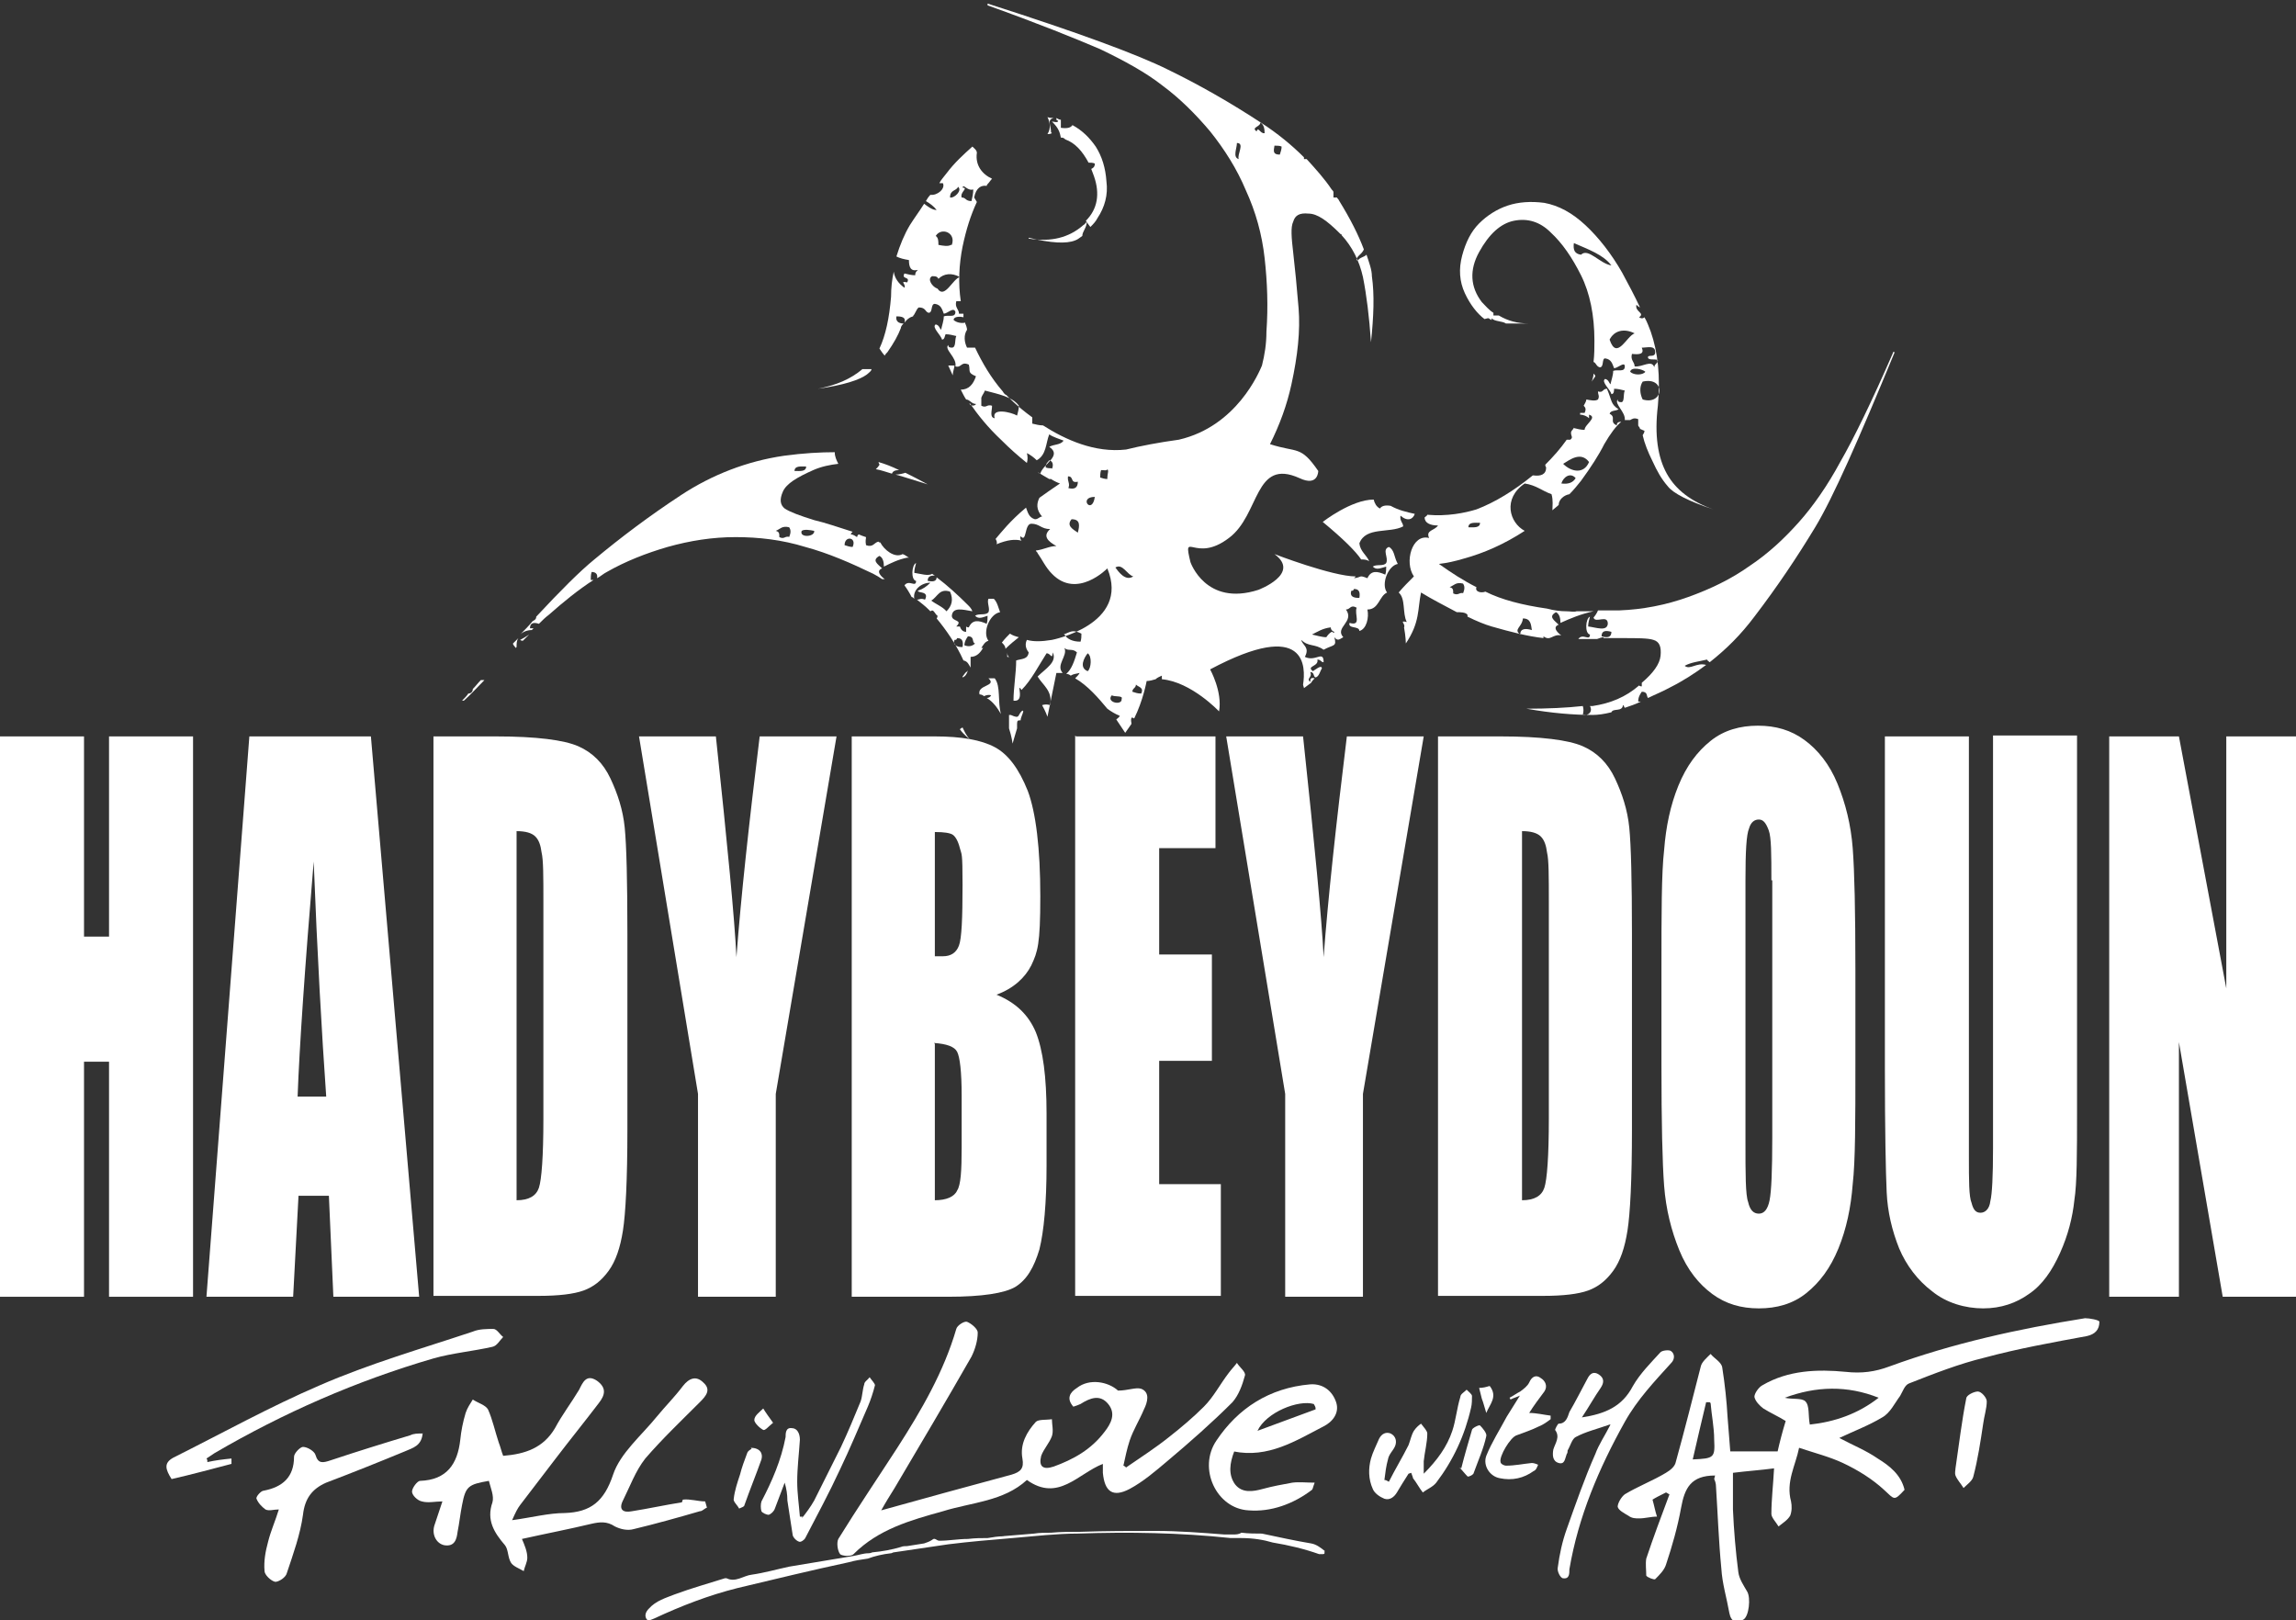 <svg viewBox="0 0 256.9 181.3" xmlns="http://www.w3.org/2000/svg" data-name="Layer 2" id="Layer_2">
  <rect x="0" y="0" width="256.9" height="181.3" fill="#333333" stroke="none"/>
  <g data-name="Layer 1" id="Layer_1-2">
    <g>
      <g>
        <path style="fill: #fff;" d="M21.6,82.4v62.7h-9.4v-26.3h-2.8v26.3H0v-62.7h9.4v22.4h2.8v-22.4h9.4Z"></path>
        <path style="fill: #fff;" d="M41.5,82.4l5.4,62.7h-9.6l-.5-11.3h-3.4l-.6,11.3h-9.7l4.8-62.7h13.5ZM36.5,122.7c-.5-7.1-1-15.9-1.4-26.3-1,12-1.6,20.8-1.8,26.3h3.2Z"></path>
        <path style="fill: #fff;" d="M48.5,82.4h7c4.5,0,7.6.4,9.2,1.1,1.6.7,2.8,1.9,3.6,3.6.8,1.7,1.4,3.5,1.6,5.5.2,2,.3,6,.3,11.9v21.9c0,5.6-.2,9.4-.5,11.3-.3,1.9-.8,3.4-1.6,4.5-.8,1.1-1.7,1.8-2.8,2.2-1.1.4-2.8.6-5,.6h-11.8v-62.7ZM57.8,93.1v41.2c1.4,0,2.2-.5,2.5-1.4.3-.9.5-3.5.5-7.7v-24.3c0-2.8,0-4.7-.2-5.5-.1-.8-.3-1.4-.7-1.8-.4-.4-1.1-.6-2.1-.6Z"></path>
        <path style="fill: #fff;" d="M93.6,82.4l-6.8,40v22.7h-8.7v-22.7l-6.6-40h8.6c1.3,12.2,2.1,20.5,2.3,24.7.5-6.7,1.4-14.9,2.6-24.7h8.6Z"></path>
        <path style="fill: #fff;" d="M95.2,82.4h9.4c3,0,5.2.4,6.7,1.2,1.5.8,2.7,2.4,3.7,4.9.9,2.4,1.4,6.4,1.4,11.8s-.3,6.2-1,7.7c-.7,1.4-2,2.6-3.9,3.3,2.2.9,3.6,2.3,4.4,4.2.8,2,1.2,5,1.2,9.1v5.8c0,4.2-.3,7.4-.8,9.4-.6,2-1.4,3.4-2.7,4.2-1.2.7-3.7,1.1-7.5,1.1h-10.8v-62.7ZM104.6,93.1v13.9c.4,0,.7,0,.9,0,.9,0,1.5-.4,1.8-1.2.3-.8.4-3,.4-6.8s-.1-3.3-.3-4.1c-.2-.8-.5-1.3-.8-1.5-.3-.2-1-.3-1.9-.3ZM104.6,116.8v17.5c1.3,0,2.2-.4,2.5-1.1.4-.6.5-2.2.5-4.8v-5.8c0-2.7-.2-4.3-.5-4.9s-1.2-.9-2.6-1Z"></path>
        <path style="fill: #fff;" d="M120.4,82.4h15.6v12.5h-6.3v11.9h5.9v11.9h-5.9v13.8h6.9v12.5h-16.3v-62.7Z"></path>
        <path style="fill: #fff;" d="M159.3,82.4l-6.8,40v22.7h-8.7v-22.7l-6.6-40h8.6c1.3,12.2,2.1,20.5,2.3,24.7.5-6.7,1.4-14.9,2.6-24.7h8.6Z"></path>
        <path style="fill: #fff;" d="M160.9,82.4h7c4.5,0,7.6.4,9.2,1.1,1.6.7,2.8,1.9,3.6,3.6s1.4,3.5,1.6,5.5c.2,2,.3,6,.3,11.9v21.9c0,5.6-.2,9.4-.5,11.3-.3,1.9-.8,3.4-1.6,4.5-.8,1.1-1.7,1.8-2.8,2.2-1.1.4-2.8.6-5,.6h-11.8v-62.7ZM170.3,93.1v41.2c1.4,0,2.2-.5,2.5-1.4.3-.9.5-3.5.5-7.7v-24.3c0-2.8,0-4.7-.2-5.5-.1-.8-.3-1.4-.7-1.8-.4-.4-1.1-.6-2.1-.6Z"></path>
        <path style="fill: #fff;" d="M207.6,119.1c0,6.3,0,10.8-.3,13.4-.2,2.6-.7,5-1.6,7.2-.9,2.2-2.1,3.8-3.6,5-1.5,1.2-3.3,1.7-5.3,1.7s-3.7-.5-5.2-1.6c-1.5-1.1-2.8-2.7-3.7-4.9-.9-2.2-1.5-4.6-1.7-7.2-.2-2.6-.3-7.1-.3-13.5v-10.7c0-6.3,0-10.8.3-13.4.2-2.6.7-5,1.6-7.2.9-2.2,2.1-3.8,3.6-5,1.5-1.2,3.3-1.7,5.3-1.7s3.7.5,5.2,1.6c1.5,1.1,2.8,2.7,3.7,4.9.9,2.2,1.5,4.6,1.7,7.2.2,2.6.3,7.1.3,13.5v10.7ZM198.2,98.5c0-2.9,0-4.8-.3-5.6s-.6-1.2-1.1-1.2-.9.3-1.1,1c-.3.7-.4,2.6-.4,5.8v29.3c0,3.6,0,5.9.3,6.7.2.9.6,1.3,1.2,1.3s1-.5,1.2-1.5c.2-1,.3-3.3.3-7v-28.8Z"></path>
        <path style="fill: #fff;" d="M232.4,82.4v41.9c0,4.7,0,8.1-.3,10-.2,1.9-.7,3.9-1.6,5.9-.9,2-2,3.6-3.5,4.6-1.4,1-3.1,1.6-5.1,1.6s-4.1-.6-5.7-1.9c-1.6-1.2-2.9-2.9-3.7-4.8-.8-2-1.3-4.1-1.4-6.3-.1-2.2-.2-6.8-.2-13.9v-37.1h9.4v47c0,2.7,0,4.5.3,5.2.2.8.5,1.1,1,1.1s1-.4,1.1-1.3c.2-.8.3-2.8.3-5.9v-46.2h9.4Z"></path>
        <path style="fill: #fff;" d="M256.9,82.4v62.7h-8.2l-4.9-28.5v28.5h-7.8v-62.7h7.8l5.3,28.2v-28.2h7.8Z"></path>
      </g>
      <g>
        <path style="fill: #fff;" d="M112.7,73.5c0,0,.2,0,.3.1-.2-.1-.3-.3-.3-.6,0,.1,0,.3,0,.4Z"></path>
        <path style="fill: #fff;" d="M107.7,75.8c.3-.1.5-.4.6-.8,0,0-.1.2-.2.2-.2.2-.3.4-.4.5Z"></path>
        <path style="fill: #fff;" d="M107.4,81.6c.5.7,1.1,1.1,1.1,1.1-.4-.4-.6-.9-.8-1.3,0,0-.2.1-.3.2Z"></path>
        <path style="fill: #fff;" d="M112.9,80c0,.5,0,1,0,1.5.3.9.4,1.7.4,1.7.1-.4.3-1,.5-1.7,0-.2,0-.3,0-.5,0-.4.1-.4.4-.4,0-.3.2-.6.3-1,0,0,0,0-.1-.1-.6.5-.2,1-1.3.5Z"></path>
        <path style="fill: #fff;" d="M171.7,36.2s0,0-.1,0c0,0,0,0,0,0,0,0,0,0,0,0Z"></path>
        <path style="fill: #fff;" d="M58.5,71.7c.2-.2.5-.5.7-.7-.3.2-.6.4-1,.6,0,0,.1.1.3.1Z"></path>
        <path style="fill: #fff;" d="M113,70.9c-.3.3-.6.6-.9,1,.2.2.4.4.4.7.5-.5,1-.9,1.5-1.3-.4-.1-.7-.2-1-.4Z"></path>
        <path style="fill: #fff;" d="M97.5,41.3c-.3,0-.7,0-1,0-1.3,1.1-2.9,1.8-5,2.2,2.9-.4,4.7-1,5.5-1.6.2-.2.4-.3.5-.5Z"></path>
        <path style="fill: #fff;" d="M57.7,72.5s0,0,.1-.1c0-.4,0-.7.2-1-.2.2-.4.4-.6.6,0,.2.2.3.3.5Z"></path>
        <path style="fill: #fff;" d="M115.1,26.6c2.5.6,4.2.7,5.2.3.3-.1.5-.3.8-.5,0-.5.5-.9.5-1.6-.1.1-.2.3-.4.4-1.6,1.4-3.6,1.9-6.1,1.5Z"></path>
        <path style="fill: #fff;" d="M52.9,77.1c0,.3-.2.5-.5.5-.2.3-.4.5-.7.8h.2c.8-.7,1.5-1.5,2.3-2.3-.1,0-.3,0-.4,0-.3.3-.6.7-.9,1Z"></path>
        <path style="fill: #fff;" d="M172.7,71.2c.8.6,1-.3,2-.1-.3-.2-1.1-.9-.3-1.2-.5-.5-1.2-.9-.3-1.4.4.2.5.7.5,1.2,1.1-.5,2.3-1,3.7-1.3-.6,0-1.3,0-1.9,0-.3.1-.7,0-1.1,0-.7,0-1.5-.1-2.2-.3-2.8-.4-5.1-1-6.9-1.9-.5.2-1.2,0-1-.5h0c-1.4-.7-2.8-1.6-4.2-2.6.9-.1,1.8-.3,2.8-.6,2.2-.6,4.5-1.6,6.8-3.1-1.7-.9-2.5-3.6,0-5.3,1.3.2,1.9.8,3,1.2.2.7.1,1.3.1,1.8.2-.2.5-.4.7-.6,0-.6.6-1.1,1.2-1.2.5-.5.9-1,1.3-1.5,1.1-1.5,2-2.9,2.6-4.1.7-1.2,1.3-2,1.9-2.5,0,0,0,0,.1,0-.3,0-.6,0-.6.4-.9-.4,0-.9-.8-1.3.1-.4.7-.3,1-.5-.9-.6-.7-.9-1.3-2.3-.5,0-.4.5-1,.3,0,.4.2.5,0,.9-.3.2-.8.1-1.3,0,0,.2-.2.5-.3.7.2.2.3.4.1.8-.2,0-.3,0-.5,0,0,0,0,0,0,0,0,0,0,.1,0,.2.4,0,.8.2,1,.4,0-.1,0-.3,0-.4,1,.3-.5,1.1-.5,1.7-.4,0-.8-.1-1.2-.2,0,0,0,0,0-.1,0,.2-.2.3-.3.5-.1.5.3.6-.1.9-.2,0-.3,0-.4,0-.7,1-1.5,1.9-2.4,2.8,0,0,0,.2.1.3,0,.8-.6,1-1.4.9,0,0,0,0-.1,0-2.1,1.7-4.2,3-6.3,3.8-1.3.4-3.3.8-5.5.6,0,.1-.2.2-.3.3,0,.6.6.9,1.5.9-.4.6-1.4.5-1,1.4-1.9-.5-2.8,2.7-1.7,4.3-.6.6-1.2,1.2-1.7,1.8.8.7.4,2.3.9,3.3-.9-.2-.1.2-.3.6,0,0,0,0,0,0,.2,1.1.2,1.8.2,1.8,1.6-2.4,1.3-3.8,1.7-5.7,1.3.8,2.7,1.5,4,2.2.4,0,1,0,1.2.3,0,0,0,.1,0,.2,1,.5,2,.9,2.7,1.1,2.1.6,4,1.1,5.8,1.3,0,0,0-.2,0-.2ZM177.8,51.7c-.6,1.4-2,1.1-2.9.2.8-.5,2-1.4,2.9-.2ZM176.3,53.5c-.3.5-.8.7-1.6.6.2-.7,1-1.3,1.6-.6ZM165.6,58.5c0,.6-.7.5-1.3.5,0-.6.7-.5,1.3-.5ZM163.8,66.4c-.5-.2-.6.3-1.2,0,0-.4,0-.6-.4-.7.5-.2.7-.6,1.5-.4.2.3.2.6,0,1.1ZM170.1,71c-.8-.6.2-.8.3-1.8.9,0,.9.7,1,1.3-.7-.2-1.3-.2-1.3.5Z"></path>
        <path style="fill: #fff;" d="M101.7,62.4c-.2-.1-.4-.3-.7-.4-.9.5-2.1-.5-2.5-1.3,0,0-.2,0-.2-.1-.5.1-.6.7-1.4.4-.1-.5,0-.7,0-.9-.3-.1-.6-.2-.8-.3-.1,0-.2.2-.2.3-.2-.1-.4-.3-.7-.3,0-.1.1-.2.2-.3-1.6-.5-3-1-4.3-1.3-1.6-.5-2.7-.9-3.3-1.3-.5-.4-.6-1-.2-1.9.4-.9,1.6-1.6,3.4-2.4.9-.4,1.9-.6,2.8-.7-.2-.4-.4-.8-.4-1.3-1.6,0-3.5.1-5.7.4-4.1.6-8,2.1-11.5,4.4-3.5,2.3-6.7,4.7-9.7,7.2-1.6,1.3-3.8,3.5-6.5,6.4,0,.3-.2.4-.4.5-.4.5-.9,1-1.4,1.5.3-.3.8-.5,1.3-.5,0,0,.1-.1.2-.2-.1,0-.2,0-.4,0,0-.6.4-.7,1-.5.4-.4.7-.7,1.1-1,1.7-1.5,3.3-2.8,5-3.9-.1,0-.2,0-.3,0,0-.3,0-.6.1-.9.5,0,.7.3.6.7.4-.2.7-.5,1.1-.7,2.1-1.2,4.4-2.1,6.8-2.8,2.5-.7,5-1.1,7.6-1.1,2.6,0,5.2.3,7.8,1.1,2.6.7,5.1,1.8,7.6,3,.4.2.7.4,1,.6,0,0,.2,0,.3,0-.3-.2-1.1-.9-.3-1.2-.5-.5-1.2-.9-.3-1.4.4.2.5.7.5,1.2.8-.4,1.6-.8,2.6-1ZM90.2,52.2c0,.6-.7.5-1.3.5,0-.6.7-.5,1.3-.5ZM88.4,60.1c-.6-.2-.6.3-1.2,0,0-.4,0-.6-.4-.7.5-.2.7-.6,1.5-.4.2.3.2.6,0,1.1ZM89.7,59.4c.3-.2.9-.1,1.4,0,.1.7-1.7.8-1.4,0ZM95.4,61.2c-.3,0-.6-.1-.9-.2,0-1.1,1.4-.9.9.2Z"></path>
        <path style="fill: #fff;" d="M158.3,57.5c-.9-.2-1.8-.4-2.7-.9,0,0,0,0,0,0-.6-.1-1,0-1.2.3-.4-.2-.6-.6-.7-1-2.5,0-5.7,2.5-5.7,2.5,2.3,1.9,3.7,3.3,4.3,4.2.3,0,.6,0,.9.2-.3-.7-1-1.1-1.1-2,.7-1.9,3.4-1.1,4.9-1.9,0-.4-.4-.6-.3-1.2.8.7,1.4.4,1.6-.2Z"></path>
        <path style="fill: #fff;" d="M117.6,14.8c0-.8-.5-1.4.3-1.6-.2,0-.5,0-.7-.1.3.6.4,1.3,0,1.9.2,0,.3,0,.5-.1Z"></path>
        <path style="fill: #fff;" d="M105.5,39.5s0,0,0,0c0,0,0,0,0,0,0,0,0,0,0,0Z"></path>
        <path style="fill: #fff;" d="M178.5,42.1c0-.1-.1-.2-.2-.3,0,.3-.1.6-.2.9.1-.2.3-.4.4-.6Z"></path>
        <path style="fill: #fff;" d="M211.8,39.5c-2.4,5.5-4.4,9.6-5.9,12.2-1.4,2.6-3,4.9-4.6,6.7-1.6,1.8-3.4,3.5-5.5,4.9-2.1,1.5-4.4,2.6-6.9,3.5-2.5.9-5.1,1.4-7.7,1.5-.8,0-1.6,0-2.4,0-.1.3-.4.7-.5.8.2.7,1.6-.4,1.6.7-.1.9-1.3.4-2.2.3,0-.4.1-.7.2-1.1-.5.2-.6,1.9,0,2,0,.8-.8-.2-1.3.5.7,0,1.4,0,2.1,0,.3-.1.5-.2.8-.2,0,0-.1,0-.1.1.8,0,1.5,0,2.1,0,1.7,0,2.9,0,3.5.2.7.2.9.8.8,1.8-.1.9-.8,1.9-2.1,3,0,.1,0,.3,0,.4-.1,0-.2,0-.3-.1-1.5,1.3-3.2,2-5.2,2.3,0,0-.2,0-.3,0,.3.5,0,1.1-.8,1,.1-.4.1-.7,0-1-1.8.2-3.9.3-6.3.3,2.8.5,5.3.7,7.4.7.6,0,1.3-.1,2.1-.3.2-.5,1.2,0,1.3-.8.1,0,.1.2.2.3.6-.2,1.2-.4,1.8-.7,0,0-.2,0-.3,0,0-.5.2-.8.4-1.1.7,0,.5.5.7.7.8-.4,1.6-.7,2.5-1.2,1.4-.7,2.8-1.6,4-2.5-1.1-.3-1.8.6-2.4.1.7-.4,1.7-.5,2.5-.7,0,.1.2.2.3.3,1.9-1.5,3.5-3.1,5-5.1,2.6-3.4,4.8-6.7,6.8-10,2-3.3,4.9-9.9,8.9-19.6h-.2ZM179.2,71.2c0-.6.4-.7,1.1-.5,0,.6-.4.7-1.1.5Z"></path>
        <path style="fill: #fff;" d="M166.5,35.6c.1,0,.3.2.4.2,0,0,0-.1,0-.2.3.4,1.2.3,1.6.6.1,0,.3,0,.4,0,0,0,0,0,0,0,.2,0,.4,0,.6,0,.5,0,1,0,1.6,0,0,0,0,0,0,0-1.3,0-2.4-.3-3.4-.9-.2,0-.3,0-.6,0,0-.1,0-.2,0-.3-.5-.3-.9-.8-1.3-1.2-1.3-1.7-1.4-3.6-.3-5.6,1.1-2,2.4-3.2,3.9-3.5,1.5-.3,2.9.1,4.1,1.3,1.3,1.2,2.4,2.8,3.4,4.8,1,2,1.5,4.5,1.5,7.3,0,.8,0,1.6-.1,2.4.3.1.3.5.7.6.5,0,.2-1,.6-1,.7.1.8.6,1,1.1.4,0,1.2-.8,1.2-.2,0,.7-.8.3-1.3.5,0,.5-.2,1-.3,1.5-.2-.2-.2-.5-.6-.6-.5.3.6,1.2.7,1.7.3,0,.3-.4.3-.6.4,0,.8.1,1.2.2-.2.4,0,1.3-.4,1.3-.3,0-.4-.1-.4-.3-.4.5.9,1.4.8,2.3.2,0,.4,0,.6,0,.2-.1.4-.3.9-.1,0,.3,0,.5,0,.7,0,.1.2.2.2.4.1,0,.2.1.5.2,0,.2-.1.3-.2.5,0,0,0,0,0,0,.2.9.6,1.9,1.1,2.9.5,1.1,1,2,1.7,2.8.6.8,2.4,1.7,5.1,2.6-2.5-.9-4.2-2.2-5.2-4-1-1.8-1.4-4.3-1-7.6.3-3.3,0-6-.8-8.3-.2-.5-.4-1.1-.7-1.6-.1.1-.3.2-.6,0,.7-.5-.5-.6-.3-1.4.1.1.2.2.4.3-.6-1.3-1.3-2.6-2-3.9-1.2-2.1-2.6-3.9-4.1-5.3-1.5-1.4-3-2.2-4.6-2.5-1.5-.2-2.9-.1-4.1.3-1.2.4-2.3,1.1-3.2,2-.9.9-1.5,2.1-1.9,3.6-.4,1.5-.3,2.9.3,4.2.6,1.3,1.4,2.3,2.2,2.9ZM182.4,41.6c.1-.6,1.4-.3,1.7,0-.3.4-1.3.4-1.7,0ZM183.8,44.7c-.3-.6-.4-1.4,0-2,2.6-.6,2.4,2.7,0,2ZM183.8,38.9c.5,0,1.4-.3,1.4.5,0,.6-.6.3-.8.5-.1.5.8.2,1.1.4,0,.4-.4.4-.4.8-.3-.9-1.3,0-2.2-.1,0-.5-.5-.7-.3-1.4.9.1,1.4,0,1.1-.7ZM182.9,37.3c-.9.3-2,3.1-2.8.7.5-1,1.6-1.3,2.8-.7ZM176.1,27.2c1.6.7,3.3,1.3,4.2,2.5-1.3-.2-2.6-2-3.4-1.2-.7-.1-.9-.5-.8-1.3Z"></path>
        <path style="fill: #fff;" d="M117.8,13.7c.6.6.8,1.1.9,1.7.2,0,.3,0,.5.2,1.1.4,1.9,1.3,2.6,2.6.2,0,.5,0,.7.1,0,.4-.2.5-.4.6.1.3.2.5.3.8.7,2,.4,3.7-.9,5,.1.2.3.4.5.7.3-.3.6-.6.8-1,.8-1.2,1.2-2.6,1-4.1-.1-1.5-.5-2.8-1.2-3.9-.7-1-1.5-1.8-2.6-2.4-.2.3-.6.4-1.3.3,0-.3,0-.6,0-.9-.2,0-.3-.1-.5-.2,0,.2,0,.3.2.3,0,.3-.5.1-.7.1Z"></path>
        <path style="fill: #fff;" d="M101.3,52.9c-.3.1-.7.2-1.1.2,1.1.3,2.3.7,3.6,1.1-.9-.5-1.7-.9-2.5-1.3Z"></path>
        <path style="fill: #fff;" d="M109.8,72.5s0,0,0,0c0,0,0,0,0,0,.2-.3.4-.7.8-.8-.7-.9.1-3,1.3-3.2-.2-.5-.3-1.1-.7-1.5-.2,0-.4,0-.6,0-.2.4.2,1.1,0,1.5-.3.4-1.1.1-1.5.4.4.4.8.2,1.4,0,0,.3,0,.6-.1.9-.9-.4-1.6-.5-2,.4-.1,0-.2,0-.3-.1,0,.2,0,.3,0,.6-.4,0-.6-.3-.7-.6,0,0-.2,0-.4,0,.8-.8-.5-.5-.5-1.2.1-1,1.2-.7,2.3-.5-.1-.3-.3-.5-.5-.7-1.1-1.1-2.3-2.2-3.5-3.1,0,.5-.5.5-1,.4,0-.5.3-.6.8-.6,0,0,0,0,0,0,0,0-.2-.1-.3-.2-.4.3-1.3,0-2-.1,0-.4.1-.7.2-1.1h0c-.5.2-.6,1.9,0,2,0,.8-.8-.2-1.3.5.3.4.6.9.8,1.3.1,0,.2.1.3.2-.2-1,.8-1.8,1.8-1.8-.4.4-.8.7-1.4.9,0,.3,1.3,0,.8,1-.5-.2-.6,0-.9,0,.5.4.9.7,1.3,1.1,0,0,.1.1.2.2,0,0,0,0,.2-.1.3.1.3.4.6.6,0,0,0,.2-.1.3,1,1.2,2.2,2.9,3,4.7.5.1.6.5.8.8,0-.4,0-.9,0-1.2.7,0,1.1-.5,1.4-1ZM105.9,68.4c-.4-.5-1.2-.8-1.7-1.2.7-.4.9-1.4,2.1-1,.4.9.2,1.6-.4,2.2ZM107.6,72.4c-.6,0-1-.3-.8-.8.2,0,.2,0,.3-.2.6,0,.7.4.6,1ZM107.9,72.3c0-.5.2-.8.4-1.1.8,0,.4.7.8.8-.3.3-.7.4-1.2.2Z"></path>
        <path style="fill: #fff;" d="M98.4,52c-.1.2-.3.4-.4.5.6.1,1.1.3,1.8.5.1-.3.4-.4.8-.4-.8-.4-1.6-.7-2.3-.9,0,.1.1.3.2.4Z"></path>
        <path style="fill: #fff;" d="M106.8,40.9c-.2,0-.4,0-.7,0,.2.4.3.7.5,1.1,0-.4.2-.8.2-1.2Z"></path>
        <path style="fill: #fff;" d="M156.3,62.9c-.3-.6-.3-1.4-.9-1.7-.8.3,0,1.2-.3,1.8-.3.4-1.1.1-1.5.4.4.4.8.2,1.5,0,0,.3,0,.6-.1.9-.9-.4-1.6-.5-2,.4-1-.4-.6-.1-1.5,0,0,0,.1-.1.2-.2-2.6,0-9.1-2.5-9.1-2.5,3,2.2-1.8,4-1.8,4-5.9,1.9-7.6-3.1-7.6-3.1-.9-3.7.5.2,4.3-2.7,3.5-2.6,2.8-9,7.9-6.7,2.1,1,2.1-.8,2.1-.8-2-2.9-2.3-2-5.4-3,1.1-2.2,1.9-4.4,2.4-6.7.7-3.2,1-6,.8-8.5-.2-2.4-.4-4.5-.6-6.2-.2-1.7-.3-2.9,0-3.5.2-.7.7-1,1.7-.9,1,0,2.1.8,3.5,2.2,0,0,0,0,.1.1,0,0,0,0,.1,0,0,0,0,0,0,.1,1.2,1.3,2,2.9,2.4,4.7.4,2,.7,4.4.9,7.3.3-2.9.4-5.3.1-7.4,0-.7-.3-1.5-.6-2.4-.3.3-.8.3-1,.7-.4-.4.5-.7.7-1.3-.6-1.6-1.5-3.4-2.8-5.5,0-.1-.2-.2-.2-.3-.1,0-.2,0-.4,0,0-.2,0-.4,0-.6,0-.1-.1-.2-.2-.3,0,0,0,0,0,0,0,0,0,0,0,0-.8-1.2-1.8-2.3-2.8-3.4,0,0-.2,0-.3,0,0,0,0-.1,0-.2-1.4-1.4-3-2.7-4.7-3.8-3.5-2.3-7-4.3-10.5-6-3.4-1.7-10.2-4.2-20.2-7.4v.2c5.6,2,9.8,3.7,12.6,4.9,2.7,1.3,5.1,2.6,7,4.1,1.9,1.4,3.7,3.2,5.3,5.1,1.6,2,3,4.2,4,6.6,1.1,2.4,1.8,4.9,2.1,7.6.3,2.7.4,5.4.2,8.2,0,1.4-.2,2.6-.5,3.8-.3.7-2.8,6.8-9.3,8.3h0c-2.2.3-4.3.7-5.9,1.1-3.5.4-6.8-1.1-9.3-2.7,0,0,0,0,0,0-.4,0-.8-.1-1.2-.2,0-.3,0-.5,0-.7-1.8-1.3-2.9-2.5-2.9-2.5h0c-.1,0-.3-.2-.4-.4-1.3-1.5-2.3-3.2-3.1-4.9-.2,0-.5,0-.9,0-.3-.6-.4-1.4,0-2,0,0,0,0,0,0,0-.2-.1-.5-.2-.7,0,0,0,0,0-.1-.4.1-1,0-1.3-.3,0-.4.7-.4,1.1-.3,0-.1,0-.2,0-.4-.2,0-.3,0-.5,0,0-.5-.5-.7-.3-1.4.2,0,.4,0,.5,0-.3-2-.2-4.1.2-6.1.4-1.9.9-3.5,1.6-5-.1-.2-.2-.3-.3-.5.2-1.1.8-1.4,1.4-1.3,0,0,0-.1.1-.2.2-.2.3-.4.5-.6-1.1-.5-1.9-1.5-1.7-2.9,0-.3-.3-.5-.5-.7-1,.9-2,1.8-2.9,3-.3.4-.6.7-.8,1.1.1,0,.2,0,.4,0,.3.6-.6,1.4-1.4,1.3-.2.2-.4.5-.5.7.5.3.9.6,1.2,1-.5,0-1-.4-1.4-.7-.5.8-1.1,1.6-1.6,2.4-.6,1-1.1,2.2-1.5,3.5.4.2.8.3,1.4.4,0,.8.2,1.3,1,1.1-.2.2-.3.3-.3.6-.4,0-.8-.1-1.2-.2-.4.7.7.3.3,1-.9-.2-.1.2-.3.6-.7-.5-1.1-1.1-1.2-1.8-.2.9-.3,1.8-.3,2.8-.2,2.4-.6,4.3-1.3,5.8.2.3.4.6.6.8,0-.1.2-.3.3-.4.7-1,1.2-1.9,1.5-2.7,0-.2.2-.4.3-.5-.6,0-.9-.3-.8-.8.6,0,1.1.1.9.7.3-.4.7-.7,1.1-.7,0,0,.1,0,.2,0-.1,0-.3,0-.4,0,.3-.2.4-.8.7-1,.8,0,.7.5,1.1.6.5,0,.2-1,.7-1,.7.1.8.6,1,1.1.4,0,1.1-.8,1.3-.2,0,.7-.8.3-1.3.5,0,.5-.2,1-.3,1.5-.2-.2-.2-.5-.6-.6-.5.3.6,1.2.7,1.7.3,0,.3-.4.4-.6.4,0,.8.1,1.2.2-.2.4,0,1.3-.5,1.3-.3,0-.4-.1-.4-.3-.5.5,1,1.4.8,2.4.7.2.6-.6,1.5-.2.2.7-.2.9.8,1.3-.3.9-.8,1.5-1.7,1.5.2.4.4.8.6,1.1.4,0,.6.5,1.1.5-.1.3-.8.2-.7-.1,0,0,0,0,0,0,.9,1.3,2,2.7,3.6,4.2.9.9,1.8,1.7,2.8,2.5.1-.4.1-.7,0-1.1.4.2.8.5,1.1.8,1.1-.6,1-1.9,1.4-2.9.4.3,1.1.5,1.6.7-.3.5-1.1.4-1.6.7,1.5,1-.7,1.9-1,3-.1,0-.2-.1-.3-.2.4.3.8.5,1.3.8,0,0,.1,0,.2,0,0,0,0,0,0,0,.3.2.7.4,1,.5-.9.6-1.6,1.1-2.3,1.6-.3.6-.4,1.3.3,2.1-.3,0-.4.3-.8.3-.7-.2-.8-.8-1-1.3-1.8,1.5-2.8,2.8-3.4,3.5.1.2.2.4.1.6,1.2-.5,2.1-.6,2.8-.4-.1-.1-.2-.3-.1-.5.7.8.4-1.4,1.2-1.4.9,0,1.1.6,2.1.6-.9.8-.2,1.4.7,1.9-.8,0-1.4.4-2.3.5,0,.1.2.2.2.3,0,0,0,0,0,0,0,0,0,0,0,0,.5.7.9,1.6,1.6,2.3,2.8,2.9,6.2-.6,6.2-.6,2.6,6.3-6.2,8-6.2,8-1.2.2-2.1.2-2.8,0-.2.4-.2.9.2,1.4-.1.8-.8.7-1.4.9,0,1.4-.3,3.1-.3,4.5,1.4.2.2-2.2.9-1.2,1.1-1.1,1.9-2.7,2.8-4.1.5,0,.6.8.7-.1.5,1.1-.8,1.8-1.7,2.7.6,1,1.7,1.6,1.4,3.2-.3-.1-.6-.1-.9,0,.4.7.6,1.3.6,1.3l1-4.9c.2,0,.5,0,.7,0-.8-.9.6-1.9.2-2.8.4.4.9,0,1.4.5-.3,1-.6,1.9-1.2,2.4.2,0,.4.1.5.2.3-.2.6-.2,1-.3-.1.2-.3.4-.5.6,1.4.8,2.6,2.2,3.6,3.4.4.3.9.6,1.4.8-.1.2-.3.3-.4.4.6.9,1,1.5,1,1.5.2-.3.5-.7.7-1,0-.2-.1-.4,0-.7.1,0,.2,0,.3.1,1-2,1.4-4.2,1.4-4.2.3,0,.7-.1,1-.2.2-.2.5-.3.7-.4,0,.1,0,.3,0,.4,3.3.3,6.4,3.6,6.4,3.6.4-2.2-1-4.7-1-4.7,10.9-5.8,10.7-.2,10.4,1.7,0,.1.1.3.1.4.3-.2.5-.4.8-.6.1-.2.3-.4.4-.5-.4-.1-.5,0-.5.4-.5-.4.3-.5,0-1.1.5,0,.3.5.6.6.4-.1.5-.7.7-1,0-.5-.8.2-1,.3-.8-.6.7-.5.5-1.3.4,0,.4.3.7.3,0-1.4-.9,0-2.1-.6.6-1.1-.3-1.3-.4-1.9.8.8,1.5.4,2.5,1.1,1.1-.6,1.5-.3,1.2-1.4.4.5.6.2,1,0-1-1.1,1.3-1.7.3-3.1.5,0,.5-.6,1.2-.2-.3.7.6,2.1-.8,1.7-.2.7,1.1.3,1.1.9.8-.2,1.1-1.5.9-2.4,1.3,0,1.3-1.5,2.2-1.9-.7-.9.1-3,1.2-3.2ZM142.7,16.3c.2,0,.5,0,.7.1,0,.3-.1.6-.2.9-.8,0-.7-.4-.6-1ZM138.6,17.8c-.7-.2-.2-1.2-.2-1.8.9,0,0,1.3.2,1.8ZM141,13.7c.4.2.5.7.5,1.2-.5.1-.7-.8-.9-.2-.7-.5.6-.5.4-1.1ZM107.7,21c.1-.5.5.4,1.2.2,0,.4-.1.9-.2,1.3-.7,0-.6-.4-1.1-.4-.2-.6.7-1,.2-1.1ZM107.2,20.9c.5.4-.4,1.3-.9,1.2,0-.9.7-.7.9-1.2ZM106.4,27.4c-.3.2-.9.1-1.4,0,0-.4,0-.8-.3-1,.6-1,2.3-.4,1.8,1ZM104.9,32.3c-.6-.2-1.2-1.1-.6-1.4.5,0,.6.1.7.3.6-.6,1.5-.7,2.4-.2-.8.2-1.7,2.5-2.5,1.3ZM113.8,46.5c-.7-.4-2.9-.9-2.5.3-.6-.1-.3-.8-.3-1.4-.6-.2-.6.3-1.2,0,0-.3,0-.6,0-.9.1-.3.3-.5.4-.8,0,0,0,0,0,0,1.5.4,3.1.7,3.8,1.7,0,.4-.1.7-.2,1.1ZM117.7,52.4c-.2,0-.5,0-.7-.1,0-.5.3-.6.4-.8.4.1.5.5.3,1ZM120.6,59.6c-.6-.4-1.3-.8-.7-1.5,1,0,.9.7.7,1.5ZM119.5,54.7c.3-.6-.1-.8,0-1.4.7,0,.2.8,1.1.6,0,.7-.4.9-1.1.7ZM122.5,55.6c-.3,2.1-1.9,0,0,0h0ZM119,71c.8-.3,1-.6,2-.1,0,.3,0,.6-.1.9-.9,0-1.5-.3-1.8-.8ZM121.7,75.1c-1-.4-.4-1.5,0-2,.5.3.4,1.7,0,2ZM125.5,78.2c.1.8-1.8.4-1.1-.4.3.2,1.3,0,1.1.4ZM123.1,53.5c0-.3,0-.6.1-.9.3,0,.7.1.7-.1.2.2,0,.4,0,1.1-.3,0-.6-.1-.9-.2ZM127.6,77.6c-.3,0-.6-.1-.9-.2,0-.4.4-.4.4-.8.3.3.9.3.6,1ZM124.8,63.5c.8-.5,1.3.8,2,1-.9.6-1.7-.6-2-1ZM149,70.7c-.2.1-.4.3-.6.6-.5,0-1.1-.2-1.6-.3.6-.3,1.2-.7,2.1-.8,0,.2.1.4.4.5,0,.2-.3,0-.2,0ZM152,66.9c-.6,0-1-.2-.8-.8.2,0,.2,0,.3-.2.6,0,.7.4.6,1Z"></path>
        <path style="fill: #fff;" d="M111.5,75.9c-.2,0-.5,0-.9,0,1,.9-1.3.7-1,1.8.2,0,.4.1.5.2.2-.1.5-.2.8-.1-.1.2-.3.3-.5.3.7.4,1.2,1.1,1.6,1.8-.4-1.4,0-3.1-.7-4Z"></path>
      </g>
      <g>
        <g>
          <g>
            <path style="fill: #fff;" d="M126,164.2c1.6-1.1,3.3-2.2,4.8-3.4,1.4-1.1,2.7-2.2,3.9-3.4,1.1-1.1,1.8-2.5,2.8-3.8.3-.4.6-.7.9-1.1.3.5,1,1,.9,1.4-.3,1.1-.7,2.2-1.4,3-2.3,2.3-4.8,4.5-7.3,6.6-1.3,1.1-2.7,2.3-4.2,3.1-1.9,1-2.8.3-3-1.8,0-.3,0-.6,0-1-2.8,1.1-5,4.3-8.5,1.8-2.6,2.4-6.2,2.5-9.4,3.5-3.6,1-7.2,2-10,4.8-.3.3-1.3.2-1.5,0-.3-.4-.4-1.3-.2-1.7,2.1-3.4,4.4-6.8,6.6-10.2,2.7-4.2,5.2-8.5,6.6-13.3.1-.4.9-.9,1.2-.8.5.2,1.2.8,1.2,1.2,0,.9-.3,1.9-.7,2.7-2.8,4.9-5.7,9.8-8.6,14.7-.5.8-1,1.6-1.5,2.5,5-1.4,9.8-2.7,14.6-4,1-.3,1.4-.7,1.2-1.8-.3-1.6.5-3,1.5-4.1.3-.3,1.2-.2,1.8-.3,0,.6.2,1.3,0,1.9-.3.8-.9,1.4-1.2,2.2-.3,1.2.2,1.6,1.4,1.2,2.2-.8,4.2-1.9,5.7-3.9.7-.9,1.3-2,.4-3.1-.9-1.1-2-.7-3.1,0-.2.1-.5.2-.8.3-.8-.9-.4-1.6.4-2.1,1.4-1.1,3.5-.7,4.6.3,1.1,0,2-.4,2.6-.2,1,.4.7,1.5.3,2.3-.5,1.2-1.2,2.3-1.6,3.5-.3.9-.5,1.9-.7,2.8.1,0,.3.2.4.3Z"></path>
            <path style="fill: #fff;" d="M138.1,162.4c-.5,1.3-.7,2.6.1,3.7.8,1,2,.8,3.1.5,1.1-.3,2.2-.5,3.3-.7.8-.1,1.5,0,2.5,0-.2.5-.2.7-.3.8-2.1,1.6-4.6,2.5-7.1,2.3-3.6-.2-5.7-4.7-3.6-7.8,2.4-3.6,5.9-5.9,10.5-6.3,1.5-.1,2.5.8,2.9,2,.4,1.2-.4,2.2-1.4,2.7-3.1,1.6-6.2,3.6-10.1,2.8ZM147.2,157.6c0-.2-.1-.3-.2-.5-1.7-.5-5.3.9-6.3,3,2.2-.8,4.3-1.6,6.5-2.4Z"></path>
          </g>
          <g>
            <path style="fill: #fff;" d="M76.3,168.1c-1.9.3-3.7.7-5.6,1-1,.2-1.5-.2-1-1.2.8-1.6,1.4-3.3,2.5-4.7,1.9-2.2,4-4.2,6.1-6.3.7-.7,1.3-1.4.4-2.2-.8-.8-1.6-.5-2.3.4-.9,1.2-2,2.3-2.9,3.4-1.7,2.1-4.1,4.1-4.9,6.5-1,3-2.5,4.2-5.4,4.3-1.8,0-3.7.5-5.9.8.4-.9.6-1.3.9-1.7,1.3-1.7,2.6-3.4,3.9-5.1,1.6-2.1,3.3-4.2,4.9-6.3.7-.9.9-1.7-.2-2.5-1.2-.8-1.6.2-2,1-.9,1.5-1.9,2.8-2.7,4.3-1.3,2.2-3.3,2.9-5.8,3.1-.2-.5-.3-1-.5-1.5-.4-1.2-.7-2.6-1.2-3.7-.3-.5-1.1-.7-1.7-1.1-.3.5-.6.9-.8,1.5-.3,1-.5,2-.6,3-.3,2.7-1.5,4.5-4.5,4.6-.3,0-.9.8-.9,1.2,0,.4.6,1,1.1,1.1.7.2,1.5,0,2.3,0-.3.9-.6,1.8-.9,2.7-.3,1,.2,2,1.1,2.2,1.2.2,1.4-.7,1.5-1.5.2-1,.3-2,.5-3,.4-2.1.7-2.3,3-2.7.2.8.6,1.7.4,2.4-.7,2,.2,3.4,1.4,4.8.4.5.3,1.4.7,2,.3.4.9.6,1.4.9.1-.5.4-1,.4-1.5,0-.7-.3-1.4-.6-2.1,2.7-.6,5.3-1.1,7.8-1.7.9-.2,1.7-.3,2.6.3.6.3,1.4.5,2.1.3,2.5-.6,5-1.3,7.4-2,.3,0,.5-.3.8-.4l-.2-.7c-.8,0-1.7-.3-2.5-.2Z"></path>
            <path style="fill: #fff;" d="M23.2,163.5c0-.1,0-.2-.1-.3.3-.2.6-.4.9-.6,7.7-4.5,15.9-8.1,24.5-10.6,2.1-.6,4.4-.8,6.6-1.3.5-.1.8-.7,1.2-1.1-.4-.3-.7-.9-1.1-.9-.7,0-1.6,0-2.3.3-5.7,1.9-11.6,3.6-17.1,6-5.6,2.4-11,5.4-16.4,8.1-1.1.6-.9,1.3-.2,2.4,2.2-.5,4.4-1.1,6.7-1.7v-.6c-1,.1-1.8.2-2.7.4Z"></path>
            <path style="fill: #fff;" d="M47.3,160.4c-.6,0-1,0-1.4.2-3,.9-5.9,1.8-8.9,2.8-.9.3-1.4.4-1.7-.6-.1-.4-.9-.9-1.4-.9-.3,0-1,.7-1,1.1,0,2.3-1.3,3.4-3.4,3.8-.3,0-.9.7-.8.9.2.5.6.9,1,1.2.4.2.9,0,1.5,0-.4,1.3-.9,2.4-1.2,3.6-.3,1.1-.5,2.2-.4,3.3,0,.4.7,1.1,1.2,1.2.4,0,1.2-.5,1.3-1,.7-2.1,1.5-4.3,1.8-6.5.2-1.8,1-2.9,2.6-3.6,2.9-1.1,5.9-2.3,8.8-3.5.9-.4,1.9-.6,2-2.1Z"></path>
          </g>
          <g>
            <path style="fill: #fff;" d="M191.9,165.1c-2.7,0-3.4,1.4-3.8,3.6-.4,2.2-1,4.3-1.7,6.4-.2.6-.7,1.1-1.2,1.6-.1.1-.9-.2-1-.4,0-.6-.1-1.3,0-1.9.8-2.4,1.7-4.8,2.6-7.2-.1,0-.3-.2-.4-.2-.6.3-1.2.6-1.5.8.2.7.3,1.3.5,1.9-.7,0-1.3.2-2,.2-.4,0-.8,0-1.2-.3-.5-.3-1.1-.6-1.2-1,0-.4.4-1.1.8-1.4,1.5-.9,3.1-1.5,4.6-2.4.5-.3,1-.7,1.1-1.2,1-3.6,1.9-7.2,2.8-10.7.1-.5.7-1,1.1-1.4.4.5,1.2.9,1.3,1.5.3,1.9.5,3.8.6,5.6.1,1.2.2,2.5.3,3.8h5.3c.2-.9.5-2.1.9-3.4-.8-.5-1.7-.9-2.5-1.4-.4-.3-.9-.8-1-1.3,0-.4.5-1.1.9-1.3,2.9-1.7,6.2-1.8,9.3-1.5,1.8.2,3.3,0,4.9-.6,7.1-2.6,14.4-4.2,21.9-5.4.5,0,1.6.2,1.6.4,0,.9-.5,1.4-1.4,1.6-3.8.7-7.7,1.4-11.4,2.4-2.9.7-5.7,1.8-8.5,2.9-.5.2-.7.9-1,1.4-.6.8-1.1,1.9-2,2.4-1.5.9-3.1,1.5-4.8,2.3,1.5.8,3,1.4,4.3,2.3,1.3.8,2.6,1.8,3,3.5-1.2,1.3-1.1,1.1-2.3,0-1.3-1.2-2.9-2.2-4.6-3-1.5-.7-3.1-1.1-4.9-1.7-.4,2-1.5,3.8-.9,6,.1.5.1,1.1-.1,1.6-.3.5-.8.8-1.3,1.2-.3-.5-.8-1-.8-1.4,0-1.6.2-3.2.3-5.1-1.5.2-3,.3-4.6.5,0,1.5,0,2.8,0,4.1.1,2.3.3,4.7.6,7,.1.8.6,1.5,1,2.2.4.7.2,2.7-.4,3.1-.8.5-1.4.3-1.6-.7-.3-1.7-.8-3.3-.9-5-.3-3.1-.4-6.1-.6-9.2,0-.3-.1-.6-.2-.8ZM210.2,156.4c-3.5-1.4-7-1.3-10.5,0,.8.2,1.9,0,2.3.4.5.5.3,1.6.5,2.6,2.8-.3,5.4-1.2,7.7-3ZM191.3,156.9c-.1,0-.3,0-.4,0-.5,2.1-1,4.2-1.5,6.4,2.4-.1,2.5-.2,2.4-2.2,0-1.4-.3-2.8-.4-4.1Z"></path>
            <path style="fill: #fff;" d="M218.8,164.3c.4-2.7.7-5.3,1.2-7.8,0-.4.9-.8,1.3-.8.4,0,1,.7,1,1.1,0,.8-.3,1.7-.4,2.5-.3,2-.6,4-1.1,5.9-.1.5-.7.9-1.1,1.3-.3-.5-.7-.9-.9-1.4-.1-.3,0-.6,0-.8Z"></path>
          </g>
          <g>
            <path style="fill: #fff;" d="M180.1,159.4c-1.4.5-2.7.8-3.8,1.4-.4.2-.6,1-.9,1.5,0,.1,0,.3-.1.4-.2.5-.2,1.2-.9,1-.7-.2-.7-.9-.6-1.5.2-.7.8-1.4.2-2.2,0-.1.3-.7.4-.7.8,0,1-.7,1.2-1.3.7-1.2,1.3-2.4,2-3.7.3-.6.7-.9,1.3-.5.6.4.6.9.2,1.5-.7,1-1.3,2.1-2.1,3.3,2.6-.4,4.5-1.2,5.7-3.5.8-1.4,2-2.6,3.1-3.8.2-.2,1-.3,1.2-.1.4.3.4.9,0,1.3-1.9,2.1-3.8,4.1-5.2,6.6-2.9,5.2-5.2,10.6-6.2,16.5,0,.5,0,1.1-.7,1-.3,0-.7-.8-.6-1.2.2-1.5.5-2.9,1-4.3,1-2.8,2-5.7,3.2-8.4.4-1.1,1.1-2.1,1.7-3.3Z"></path>
            <path style="fill: #fff;" d="M157.6,164.9c-.5.8-.9,1.4-1.3,2.1-.3.5-.8.9-1.4.7-.5-.2-1.1-.6-1.3-1.1-.5-1.1-.5-2.3-.2-3.4.2-.7.6-1.5.9-2.2.3-.6.8-.8,1.3-.6.6.3.7.9.5,1.4-.2.5-.7.9-.8,1.5-.2.7-.3,1.5-.4,2.3.2,0,.3.1.5.2.7-1.4,1.5-2.7,2.2-4.1.2-.5.3-1.1.6-1.6.2-.3.5-.6.8-.8.3.4.7.8.7,1.1,0,1-.3,2.1-.4,3.1,0,.4,0,.8,0,1.4,1.5-1.5,2.6-3,3.2-4.8.4-1.2.5-2.5.9-3.8,0-.3.4-.5.7-.8.2.2.6.5.6.7,0,.4,0,.9-.1,1.3-.7,3.1-2,5.9-3.9,8.4-.4.5-1,.7-1.5,1.1-.4-.5-.7-1.1-1.1-1.6,0-.1-.1-.3-.2-.6Z"></path>
            <path style="fill: #fff;" d="M170.2,156.1c-.4.2-.8.3-1.2.5,0,0,0-.1-.1-.2.4-.2.8-.5,1.2-.7.4-.3.8-.6,1-1,.3-.7.8-.9,1.3-.5.5.3.8.9.4,1.5-.6.8-1.2,1.6-1.7,2.4.8,0,1.6.2,2.4.3v.4c-.4.3-.8.6-1.3.8-.8.4-1.7.7-2.5,1-.7.2-2,2.4-1.8,3,0,.2.4.4.6.4,1,0,1.9-.2,2.9-.3.2,0,.5.1.7.2-.1.2-.2.6-.5.7-1.1.8-2.4,1.1-3.8.8-1.1-.2-1.9-1.4-1.5-2.5.6-1.5,1.5-2.9,2.3-4.4.5-.8,1-1.6,1.5-2.4,0,0-.1,0-.2,0Z"></path>
            <path style="fill: #fff;" d="M163.5,164.3c.4-1.6.8-2.9,1.2-4.3,0-.2.8-.6.9-.5.3.3.8.9.7,1.2-.3,1.4-.9,2.7-1.4,4.1,0,.2-.6.5-.7.4-.3-.3-.6-.7-.9-1Z"></path>
            <path style="fill: #fff;" d="M166.7,155.1c.9,1.2,0,2-.4,3-.2-.6-.3-1.1-.5-1.6-.1-.4-.2-.8-.3-1.2.4,0,.8-.1,1.1-.2Z"></path>
          </g>
          <g>
            <g>
              <path style="fill: #fff;" d="M89.7,169.9c.5-.6,1-1.3,1.4-2,1-2,2-4,3-6,.8-1.7,1.5-3.4,2.2-5.1.2-.6.2-1.3.4-1.9,0-.3.4-.5.6-.8.2.3.6.7.6.9-.2.8-.5,1.7-.8,2.4-1,2.3-2,4.7-3.1,7-1.2,2.6-2.6,5.2-3.9,7.7-.1.2-.5.5-.7.4-.3-.1-.6-.4-.7-.7-.2-1.3-.4-2.6-.6-3.9,0-.7-.1-1.3-.3-2-.4,1-.7,1.9-1.1,2.9-.1.3-.4.6-.7.7-.2,0-.7-.2-.8-.4-.1-.3-.1-.8,0-1.1,1.2-2.3,2.2-4.6,2.7-7.2,0-.4,0-1.1.7-1,.6,0,.9.6.9,1.3-.1,1.6-.3,3.1-.3,4.7,0,1.3.2,2.6.3,3.9h.3Z"></path>
              <path style="fill: #fff;" d="M84,162c1,0,1.4.6,1.2,1.3-.6,1.7-1.3,3.4-1.9,5.1,0,.2-.4.3-.6.4-.2-.4-.7-.8-.6-1.1.1-.9.4-1.8.7-2.7.2-.8.5-1.6.8-2.4.1-.3.4-.4.5-.5Z"></path>
            </g>
            <path style="fill: #fff;" d="M86.5,159.2c-.5.4-.9.9-1.1.8-.4-.2-1-.8-1-1.1,0-.5.6-.9,1-1.3.3.5.6.9,1.1,1.6Z"></path>
          </g>
        </g>
        <path style="fill: #fff;" d="M148.3,173.6c-.5-.4-1-.8-1.6-.9-1.8-.3-3.6-.7-5.5-1.1,0,0,0,0,0,0-.7,0-1.5,0-2.3-.1-.3.2-.6.2-1,.2-.3,0-.6,0-.9,0-2.6-.2-5.1-.4-7.7-.4-2.8,0-5.6,0-8.4.1-1.1,0-2.2,0-3.3.1-.6,0-1.3,0-1.9.1-1.2.1-2.4.2-3.6.3,0,0,0,0,0,0,0,0,.1,0,.2,0-.6,0-1.2.1-1.8.2-.7,0-1.4,0-2.2.1-1.1,0-2.1.2-3.2.2-.3,0-.5-.4-.8-.1-.3.2-.6.3-.9.4-.6.1-1.3.2-1.9.3-.2,0-.5,0-.7.1-1,.3-2.1.5-3.2.6,0,0-.2.1-.4.1-.6,0-1.1.2-1.7.3-2.4.4-4.8.8-7.2,1.2-1.4.3-2.8.7-4.2.9-.9.1-1.8.9-2.8.4,0,0-.1,0-.2,0-1.9.6-3.7,1.1-5.6,1.8-1,.4-2.1.7-2.9,1.6-.3.3-.5.7-.3,1.1.2.4.6.1.9,0,3-1.4,6.1-2.6,9.3-3.4,4.2-1,8.3-2,12.5-2.9.7-.2,1.4-.3,2.1-.4,0,0,0,0,0,0,0,0,0,0,0,0,.8-.3,1.7-.5,2.6-.6.1,0,.2-.1.3-.1,2-.3,4.1-.6,6.1-.9,2.4-.3,4.8-.5,7.2-.7,2.4-.2,4.9-.5,7.3-.5,5.7-.2,11.4-.1,17.1.5.1,0,.2,0,.3,0s.3,0,.4,0c.2,0,.3,0,.5,0,1.3,0,2.5.2,3.5.5,1.8.3,3.5.7,5.2,1.3.1,0,.3,0,.4,0,0,0,.2,0,.2-.1,0,0,0-.2,0-.3Z"></path>
      </g>
    </g>
  </g>
</svg>